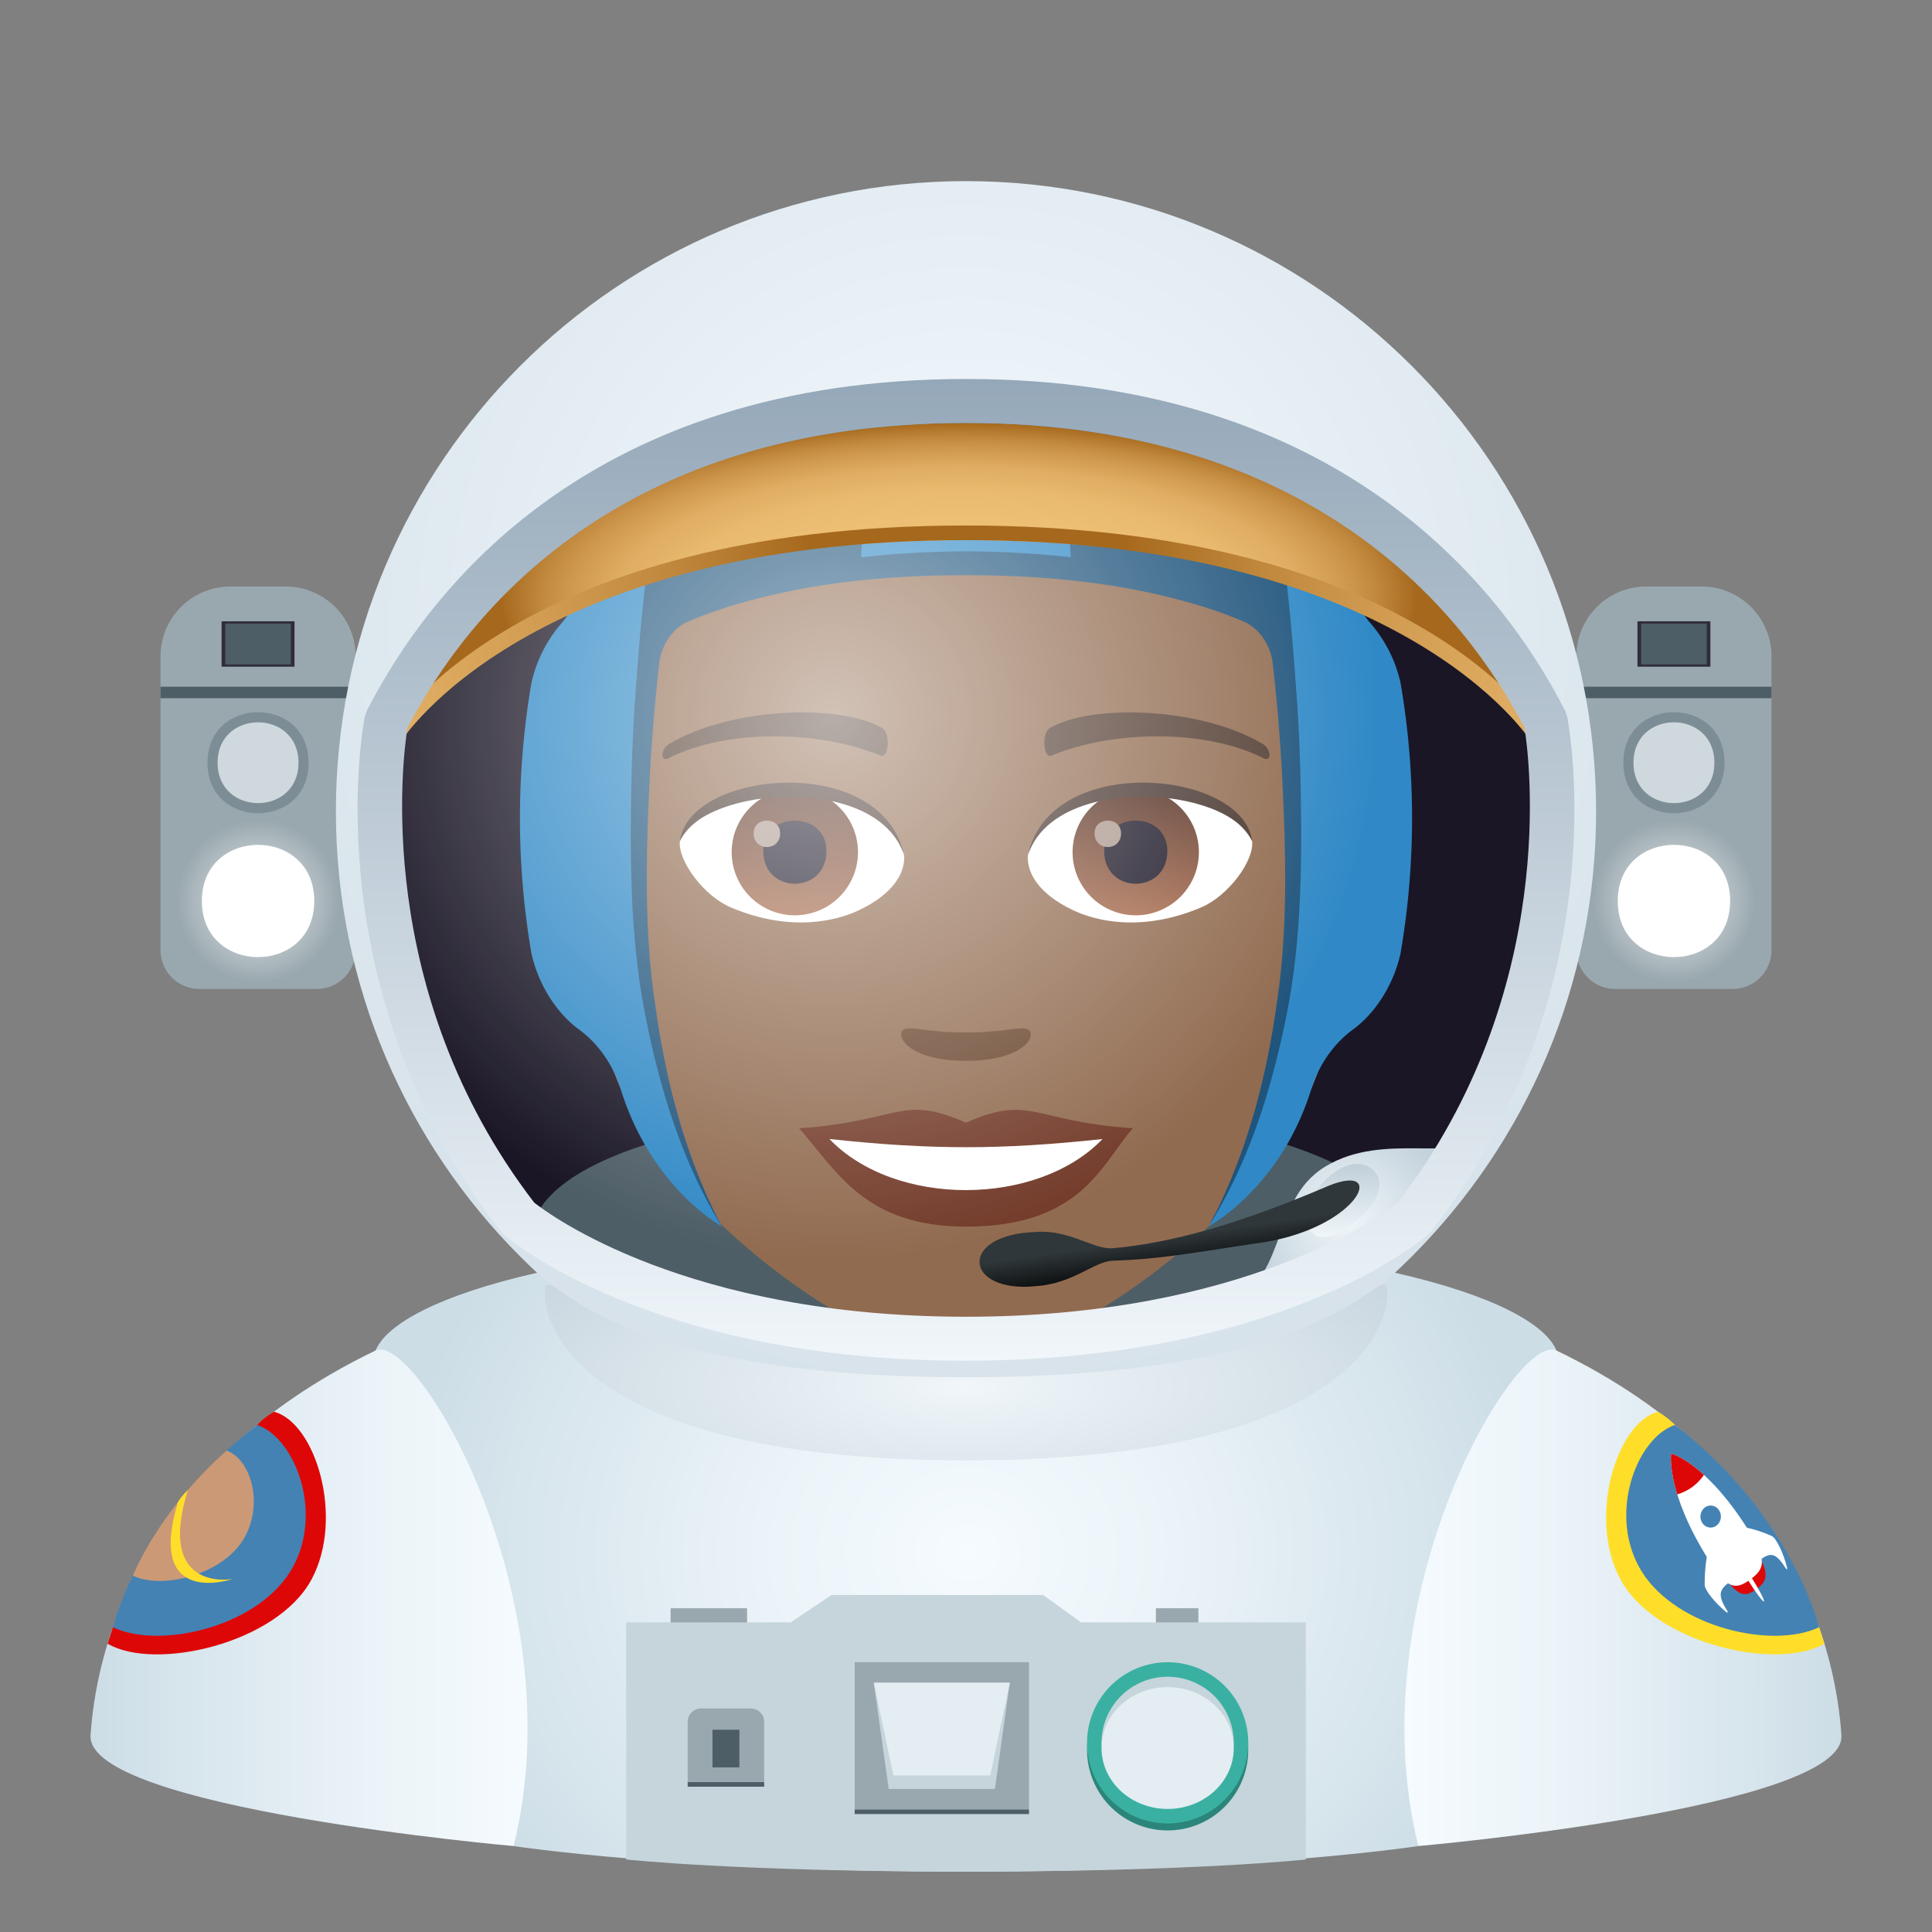 <svg xmlns="http://www.w3.org/2000/svg" xml:space="preserve" style="enable-background:new 0 0 64 64" viewBox="0 0 64 64"><rect x="0" y="0" width="64" height="64" fill="#808080" stroke="none"/><radialGradient id="a" cx="-177.579" cy="76.386" r="21.526" gradientTransform="matrix(.882 0 0 .799 188.678 -9.596)" gradientUnits="userSpaceOnUse"><stop offset="0" style="stop-color:#f5fbff"/><stop offset=".331" style="stop-color:#ecf4f9"/><stop offset=".878" style="stop-color:#d3e2ea"/><stop offset="1" style="stop-color:#ccdde6"/></radialGradient><path d="M32 40.919c-12.559 0-18.827 2.045-19.56 3.82-1.626 3.937 4.576 16.414 4.576 16.414S22.518 62 32 62s14.984-.847 14.984-.847 6.202-12.477 4.576-16.415c-.733-1.774-7-3.82-19.56-3.82z" style="fill:url(#a)"/><linearGradient id="b" x1="3165.425" x2="3179.902" y1="52.929" y2="52.929" gradientTransform="matrix(-1 0 0 1 3182.902 0)" gradientUnits="userSpaceOnUse"><stop offset="0" style="stop-color:#f5fbff"/><stop offset=".331" style="stop-color:#ecf4f9"/><stop offset=".878" style="stop-color:#d3e2ea"/><stop offset="1" style="stop-color:#ccdde6"/></linearGradient><path d="M17.016 61.153S2.845 59.907 3 57.483c.16-2.486 1.379-8.859 9.439-12.745 1.343-.647 6.608 8.203 4.576 16.415z" style="fill:url(#b)"/><path d="M10.324 52.313c-1.142 2.14-5.203 3.053-6.76 2.136l.176-.545 4.778-6.701s.183-.213.558-.437c1.371.356 2.34 3.501 1.248 5.547z" style="fill:#de0707"/><path d="M9.598 52.087c-1.172 1.842-4.338 2.546-5.858 1.817 0 0 .893-3.712 4.778-6.701 1.298.445 2.252 3.042 1.08 4.884z" style="fill:#4482b3"/><path d="M8.036 51.036c-.733 1.154-2.682 1.617-3.633 1.161 0 0 .83-2.131 3.104-4.142.813.279 1.263 1.828.53 2.981z" style="fill:#cc9976"/><path d="M6.222 49.361c-1.061 3.424 1.485 2.945 1.485 2.945s-2.886.993-1.813-2.546c0 0 .083-.165.328-.399z" style="fill:#ffde29"/><linearGradient id="c" x1="46.523" x2="61" y1="52.929" y2="52.929" gradientUnits="userSpaceOnUse"><stop offset="0" style="stop-color:#f5fbff"/><stop offset=".331" style="stop-color:#ecf4f9"/><stop offset=".878" style="stop-color:#d3e2ea"/><stop offset="1" style="stop-color:#ccdde6"/></linearGradient><path d="M46.984 61.153s14.171-1.246 14.015-3.67c-.16-2.486-1.379-8.86-9.439-12.745-1.343-.647-6.608 8.203-4.576 16.415z" style="fill:url(#c)"/><path d="M53.676 52.313c1.142 2.14 5.203 3.053 6.76 2.136l-.176-.545-4.778-6.701s-.183-.213-.558-.437c-1.371.356-2.34 3.501-1.248 5.547z" style="fill:#ffde29"/><path d="M54.402 52.087c1.172 1.842 4.338 2.546 5.857 1.817 0 0-.892-3.712-4.777-6.701-1.298.445-2.252 3.042-1.08 4.884z" style="fill:#4482b3"/><path d="M58.691 50.881c-.562-.249-.982-.302-.982-.302s.447 1.199.582 1.1c.371-.27.539-.246.877.293.016.026.042-.003.036-.026-.124-.506-.369-1.002-.513-1.065zm-2.222 1.621c.001.167.337.597.726.91.018.014.053-.001.036-.027-.338-.54-.297-.716.075-.987.134-.098-.732-.991-.732-.991s-.11.44-.105 1.095z" style="fill:#fff"/><path d="M56.895 51.889c.632 1.007.87 1.06 1.285.757.414-.301.457-.56-.175-1.567l-1.11.81z" style="fill:#de0707"/><path d="M55.358 48.153s-.179 1.256 1.228 3.496c.63 1.005.903 1.03 1.391.675.489-.356.567-.639-.063-1.643-1.407-2.24-2.556-2.528-2.556-2.528z" style="fill:#fff"/><path d="M56.478 49.936a.324.324 0 0 1 .47.098.383.383 0 0 1-.09.506.324.324 0 0 1-.47-.097.383.383 0 0 1 .09-.507z" style="fill:#4482b3"/><path d="M57.908 52.351c-.257-.41-.439-.76-.406-.784.032-.024.267.289.524.698.258.41.44.761.407.785-.033.024-.268-.29-.525-.699z" style="fill:#fff"/><path d="M55.359 48.153s-.067.47.203 1.35a1.61 1.61 0 0 0 .883-.645c-.656-.597-1.086-.705-1.086-.705z" style="fill:#de0707"/><path d="m35.815 53.743-1.26-.907h-7.008l-1.356.907h-5.448v7.855S24.436 62 32 62s11.257-.402 11.257-.402v-7.855h-7.442z" style="fill:#c5d5db"/><path d="M28.312 59.937h5.775v.156h-5.775zm-5.532-.906h2.534v.156H22.78z" style="fill:#4e5e67"/><path d="M28.312 55.063h5.775v4.874h-5.775z" style="fill:#99a8ae"/><path d="M32.958 59.26H29.44l-.495-3.519h4.506z" style="fill:#c5d5db"/><path d="M32.804 58.815h-3.21l-.648-3.074h4.506z" style="fill:#e3edf2"/><path d="M25.315 59.03H22.78v-1.993c0-.245.199-.443.443-.443h1.649c.244 0 .443.198.443.443v1.994zm-3.101-5.755h2.534v.471h-2.534zm16.077 0h1.407v.471h-1.407z" style="fill:#99a8ae"/><path d="M41.35 57.965a2.67 2.67 0 1 1-5.34 0 2.67 2.67 0 0 1 5.34 0z" style="fill:#2b857a"/><path d="M41.35 57.734a2.67 2.67 0 1 1-5.34 0 2.67 2.67 0 0 1 5.34 0z" style="fill:#3ab0a2"/><path d="M40.87 57.734c0 1.21-4.38 1.21-4.38 0a2.19 2.19 0 0 1 4.38 0z" style="fill:#c5d5db"/><path d="M40.87 57.906c0 1.115-.98 2.018-2.19 2.018s-2.19-.903-2.19-2.018c0-1.115.98-2.019 2.19-2.019s2.19.904 2.19 2.019z" style="fill:#e3edf2"/><path d="M23.602 57.3h.892v1.247h-.892z" style="fill:#4e5e67"/><ellipse cx="32" cy="26.873" rx="20.387" ry="20.388" style="fill:#1a1626" transform="rotate(-45.001 32 26.873)"/><path d="M46.432 41.096c0 4.22-28.864 4.22-28.864 0-.011-6.02 28.864-6.02 28.864 0z" style="fill:#4e5e67"/><path d="M32 10.653c-9.243 0-13.696 7.528-13.14 17.207.115 1.944.656 4.75 1.324 7.155 1.386 4.999 8.7 10.032 11.816 10.032 3.114 0 10.429-5.033 11.816-10.032.668-2.404 1.21-5.21 1.324-7.155.554-9.679-3.895-17.207-13.14-17.207z" style="fill:#916b50"/><path d="M31.999 37.19c-2.166-.953-2.183-.039-5.527.185 1.255 1.426 2.18 3.258 5.525 3.258 3.842 0 4.491-2.081 5.531-3.258-3.347-.224-3.361-1.138-5.53-.185z" style="fill:#733b2a"/><path d="M27.476 37.731c2.183 2.272 6.891 2.242 9.047.001-3.361.361-5.685.361-9.047-.001z" style="fill:#fff"/><path d="M41.821 24.639c-2.007-1.197-5.61-1.344-7.035-.528-.302.165-.22 1.03.04.921 2.033-.846 5.13-.888 7.039.09.255.13.261-.309-.044-.483zm-19.644 0c2.008-1.197 5.61-1.344 7.038-.528.302.165.221 1.03-.041.921-2.034-.846-5.128-.89-7.039.09-.256.13-.261-.309.042-.483z" style="fill:#523c31"/><path d="M34.078 34.118c-.22-.154-.737.084-2.08.084-1.34 0-1.857-.238-2.077-.084-.263.186.156 1.023 2.078 1.023s2.343-.836 2.079-1.023z" style="fill:#69452d"/><path d="M29.944 28.27c.078.61-.337 1.336-1.487 1.88-.73.346-2.249.752-4.246-.09-.894-.377-1.766-1.551-1.688-2.2 1.083-2.04 6.408-2.34 7.42.41z" style="fill:#fff"/><linearGradient id="d" x1="-424.415" x2="-424.415" y1="477.65" y2="478.286" gradientTransform="matrix(6.57 0 0 -6.57 2814.782 3168.527)" gradientUnits="userSpaceOnUse"><stop offset="0" style="stop-color:#a6694a"/><stop offset="1" style="stop-color:#4f2a1e"/></linearGradient><path d="M26.33 26.137a2.092 2.092 0 1 1 0 4.184 2.092 2.092 0 0 1 0-4.184z" style="fill:url(#d)"/><path d="M25.285 28.19c0 1.447 2.092 1.447 2.092 0 0-1.343-2.092-1.343-2.092 0z" style="fill:#1a1626"/><path d="M24.966 27.605c0 .607.877.607.877 0 0-.563-.877-.563-.877 0z" style="fill:#ab968c"/><path d="M29.954 28.351c-.85-2.73-6.642-2.327-7.43-.491.292-2.351 6.706-2.972 7.43.491z" style="fill:#45332c"/><path d="M34.056 28.27c-.078.61.337 1.336 1.487 1.88.73.346 2.249.752 4.246-.09.895-.377 1.766-1.551 1.688-2.2-1.081-2.04-6.408-2.34-7.42.41z" style="fill:#fff"/><linearGradient id="e" x1="-425.395" x2="-425.395" y1="477.65" y2="478.286" gradientTransform="matrix(6.57 0 0 -6.57 2832.512 3168.527)" gradientUnits="userSpaceOnUse"><stop offset="0" style="stop-color:#a6694a"/><stop offset="1" style="stop-color:#4f2a1e"/></linearGradient><path d="M37.623 26.137a2.092 2.092 0 1 1 0 4.184 2.092 2.092 0 0 1 0-4.184z" style="fill:url(#e)"/><path d="M36.578 28.19c0 1.447 2.092 1.447 2.092 0 0-1.343-2.092-1.343-2.092 0z" style="fill:#1a1626"/><path d="M36.26 27.605c0 .607.877.607.877 0 0-.563-.878-.563-.878 0z" style="fill:#ab968c"/><path d="M34.048 28.351c.848-2.73 6.636-2.339 7.429-.491-.294-2.351-6.707-2.972-7.43.491z" style="fill:#45332c"/><path d="M46.397 22.634a4.496 4.496 0 0 0-.997-1.987c-.402-.458-.626-1.058-.688-1.684-.398-3.93-2.44-11.916-12.712-11.916s-12.315 7.986-12.712 11.916c-.063.626-.286 1.226-.688 1.684a4.497 4.497 0 0 0-.997 1.987 26.516 26.516 0 0 0 0 8.938c.235 1.089.88 2.022 1.567 2.524.656.478 1.144 1.188 1.395 1.994 1.023 3.281 3.343 4.534 3.343 4.534s-2.744-4.285-2.744-11.821c0-3.288.188-5.58.332-6.85.086-.763.54-1.42 1.205-1.705 1.464-.625 4.498-1.589 9.299-1.589 4.8 0 7.834.964 9.299 1.589.666.284 1.118.942 1.205 1.705.143 1.27.331 3.562.331 6.85 0 7.536-2.797 11.821-2.797 11.821s2.373-1.253 3.396-4.534c.252-.806.738-1.516 1.395-1.994.688-.501 1.332-1.435 1.567-2.524.507-2.953.507-5.986.001-8.938z" style="fill:#3089c6"/><path d="M23.907 40.623c-1.354-2.194-2.102-4.718-2.58-7.25-.469-2.55-.458-5.157-.405-7.727.037-1.297.095-2.562.255-3.885.118-.724.562-1.42 1.248-1.773a14.754 14.754 0 0 1 1.866-.688c2.51-.749 5.123-1.017 7.716-1.037 2.593.02 5.206.29 7.716 1.041.634.197 1.226.395 1.868.694.683.36 1.122 1.058 1.234 1.782.157 1.32.219 2.587.253 3.884.053 2.569.064 5.177-.414 7.728-.489 2.53-1.252 5.05-2.625 7.232 1.214-2.266 1.887-4.775 2.242-7.294.395-2.523.315-5.085.19-7.64a61.193 61.193 0 0 0-.321-3.798c-.088-.54-.418-1.034-.883-1.271a14.056 14.056 0 0 0-1.748-.625c-2.423-.702-4.975-.943-7.511-.941-2.536-.006-5.087.236-7.511.935-.595.175-1.22.387-1.752.623-.468.234-.802.724-.894 1.264a60.332 60.332 0 0 0-.322 3.796c-.126 2.555-.204 5.117.18 7.642.346 2.52 1.003 5.033 2.198 7.308z" style="fill:#1f547c"/><path d="M34.45 7.236c.434 3.091.817 6.93 1.041 11.61 2.821.31 4.739.944 5.808 1.4.667.285 1.12.943 1.206 1.706.128 1.144.292 3.123.325 5.906h.254c0-2.066-.003-10.001-2.224-17.664-1.496-1.437-3.564-2.548-6.41-2.958zm-4.9 0c-2.847.41-4.915 1.52-6.411 2.958-2.22 7.663-2.224 15.598-2.224 17.664h.255c.031-2.783.196-4.762.325-5.906.086-.763.54-1.42 1.205-1.705 1.069-.457 2.987-1.09 5.808-1.4.225-4.681.607-8.52 1.041-11.611z" style="fill:#1f547c"/><path d="M57.394 32.761h-3.885a1.29 1.29 0 0 1-1.29-1.29v-9.726a2.316 2.316 0 0 1 2.316-2.316h1.833a2.316 2.316 0 0 1 2.316 2.316v9.726a1.29 1.29 0 0 1-1.29 1.29z" style="fill:#99a8ae"/><path d="M52.219 22.748h6.465v.381h-6.465z" style="fill:#4e5e67"/><path d="M54.243 20.581h2.416v1.504h-2.416z" style="fill:#302c3b"/><path d="M54.365 20.657h2.173v1.353h-2.173z" style="fill:#4e5e67"/><path d="M57.126 25.266c0 2.232-3.35 2.232-3.35 0 0-2.233 3.35-2.233 3.35 0z" style="fill:#7d8d96"/><path d="M56.791 25.266c0 1.785-2.68 1.785-2.68 0s2.68-1.785 2.68 0z" style="fill:#cfd8dd"/><radialGradient id="f" cx="55.452" cy="29.846" r="2.704" gradientUnits="userSpaceOnUse"><stop offset="0" style="stop-color:#fff"/><stop offset=".915" style="stop-color:#fff;stop-opacity:.085"/><stop offset="1" style="stop-color:#fff;stop-opacity:0"/></radialGradient><path d="M58.156 29.846c0 3.604-5.409 3.604-5.409 0s5.409-3.604 5.409 0z" style="opacity:.8;fill:url(#f)"/><path d="M57.313 29.846c0 2.48-3.723 2.48-3.723 0 0-2.479 3.723-2.479 3.723 0z" style="fill:#fff"/><path d="M10.49 32.761H6.607a1.29 1.29 0 0 1-1.29-1.29v-9.726a2.316 2.316 0 0 1 2.316-2.316h1.833a2.316 2.316 0 0 1 2.316 2.316v9.726a1.29 1.29 0 0 1-1.29 1.29z" style="fill:#99a8ae"/><path d="M5.316 22.748h6.465v.381H5.316z" style="fill:#4e5e67"/><path d="M7.34 20.581h2.416v1.504H7.34z" style="fill:#302c3b"/><path d="M7.462 20.657h2.173v1.353H7.462z" style="fill:#4e5e67"/><path d="M10.223 25.266c0 2.232-3.35 2.232-3.35 0 0-2.233 3.35-2.233 3.35 0z" style="fill:#7d8d96"/><path d="M9.888 25.266c0 1.785-2.68 1.785-2.68 0s2.68-1.785 2.68 0z" style="fill:#cfd8dd"/><radialGradient id="g" cx="8.549" cy="29.846" r="2.704" gradientUnits="userSpaceOnUse"><stop offset="0" style="stop-color:#fff"/><stop offset=".915" style="stop-color:#fff;stop-opacity:.085"/><stop offset="1" style="stop-color:#fff;stop-opacity:0"/></radialGradient><path d="M11.253 29.846c0 3.604-5.409 3.604-5.409 0s5.409-3.604 5.409 0z" style="opacity:.8;fill:url(#g)"/><path d="M10.41 29.846c0 2.48-3.723 2.48-3.723 0 0-2.479 3.723-2.479 3.723 0z" style="fill:#fff"/><radialGradient id="h" cx="-45.594" cy="247.837" r="3.945" gradientTransform="translate(87.534 -192.8) scale(.941)" gradientUnits="userSpaceOnUse"><stop offset="0" style="stop-color:#f0f6fa"/><stop offset="1" style="stop-color:#c0cfd9"/></radialGradient><path d="M43.9 38.645c-1.959 1.197-1.092 3.958-3.648 4.732 5.95 0 8.737-5.825 8.737-5.825-.625 1.042-3.129-.105-5.088 1.093z" style="fill:url(#h)"/><linearGradient id="i" x1="44.484" x2="44.484" y1="41.017" y2="43.444" gradientTransform="matrix(1 0 0 -1 0 82)" gradientUnits="userSpaceOnUse"><stop offset="0" style="stop-color:#f0f6fa"/><stop offset="1" style="stop-color:#c0cfd9"/></linearGradient><path d="M45.405 38.695c-1-.723-2.896 1.56-1.809 2.233.636.393 2.898-1.446 1.81-2.233z" style="fill:url(#i)"/><linearGradient id="j" x1="38.999" x2="38.794" y1="39.605" y2="41.044" gradientTransform="matrix(1 0 0 -1 0 82)" gradientUnits="userSpaceOnUse"><stop offset="0" style="stop-color:#000"/><stop offset="1" style="stop-color:#2f373a"/></linearGradient><path d="M44.027 39.274c-2.963 1.27-5.216 1.905-7.173 2.075-.601.052-1.447-.622-2.52-.54-2.63.08-2.4 2.05 0 1.794 1.224-.085 1.903-.816 2.52-.839 1.435-.052 2.256-.192 4.683-.566 3.415-.41 4.5-2.73 2.49-1.924z" style="fill:url(#j)"/><radialGradient id="k" cx="-59.088" cy="226.935" r="29.676" gradientTransform="translate(87.534 -192.8) scale(.941)" gradientUnits="userSpaceOnUse"><stop offset="0" style="stop-color:#f5fbff"/><stop offset="1" style="stop-color:#d4e0e8"/></radialGradient><path d="M32 6c-11.528 0-20.873 9.345-20.873 20.873S20.472 47.746 32 47.746 52.873 38.4 52.873 26.873 43.528 6 32 6zm14.834 34.259S42.23 44.26 32 44.26s-14.834-4.002-14.834-4.002c-6.054-7.824-4.368-16.466-4.368-16.466C14.727 20.017 19.882 13.194 32 13.194c12.118 0 17.273 6.823 19.2 10.599 0 0 1.687 8.642-4.366 16.466z" style="fill:url(#k)"/><radialGradient id="l" cx="-63.693" cy="230.067" r="24.311" gradientTransform="translate(87.534 -192.8) scale(.941)" gradientUnits="userSpaceOnUse"><stop offset="0" style="stop-color:#fff;stop-opacity:.73"/><stop offset=".788" style="stop-color:#fff;stop-opacity:0"/></radialGradient><path d="M46.834 40.345S42.23 44.347 32 44.347s-14.834-4.002-14.834-4.002c-6.054-7.823-4.368-16.466-4.368-16.466C14.727 20.104 19.882 13.28 32 13.28c12.118 0 17.273 6.823 19.2 10.598 0 0 1.687 8.643-4.366 16.466z" style="opacity:.8;fill:url(#l);enable-background:new"/><radialGradient id="m" cx="-59.269" cy="598.905" r="17.639" gradientTransform="matrix(.941 0 0 .36 87.534 -195.799)" gradientUnits="userSpaceOnUse"><stop offset="0" style="stop-color:#efc177"/><stop offset=".419" style="stop-color:#edbf75"/><stop offset=".57" style="stop-color:#e8b96e"/><stop offset=".678" style="stop-color:#dfad63"/><stop offset=".765" style="stop-color:#d19c52"/><stop offset=".839" style="stop-color:#bf873c"/><stop offset=".904" style="stop-color:#aa6d21"/><stop offset=".914" style="stop-color:#a6681c"/></radialGradient><path d="M13.497 24.113s4.03-6.22 18.503-6.22c14.472 0 18.502 6.22 18.502 6.22S46.674 14.01 32 14.01 13.497 24.113 13.497 24.113z" style="fill:url(#m)"/><radialGradient id="n" cx="-59.003" cy="223.661" r="64.104" gradientTransform="translate(87.534 -192.8) scale(.941)" gradientUnits="userSpaceOnUse"><stop offset=".086" style="stop-color:#a6681c"/><stop offset=".096" style="stop-color:#aa6d21"/><stop offset=".161" style="stop-color:#bf873c"/><stop offset=".235" style="stop-color:#d19c52"/><stop offset=".322" style="stop-color:#dfad63"/><stop offset=".43" style="stop-color:#e8b96e"/><stop offset=".581" style="stop-color:#edbf75"/><stop offset="1" style="stop-color:#efc177"/></radialGradient><path d="M32 17.408c-14.774 0-18.967 6.63-19.139 6.912l.415.252c.04-.066 4.25-6.679 18.724-6.679s18.683 6.612 18.724 6.679l.415-.253c-.172-.282-4.364-6.911-19.14-6.911z" style="fill:url(#n)"/><linearGradient id="o" x1="32" x2="32" y1="237.077" y2="204.554" gradientTransform="translate(0 -192)" gradientUnits="userSpaceOnUse"><stop offset="0" style="stop-color:#f0f6fa"/><stop offset="1" style="stop-color:#95a8b9"/></linearGradient><path d="M32 45.077c-10.383 0-15.115-4.011-15.311-4.181l-.098-.104c-6.185-7.993-4.578-16.685-4.507-17.05l.066-.192c2.097-4.107 7.464-10.996 19.85-10.996 12.385 0 17.752 6.89 19.849 10.996l.066.192c.071.366 1.678 9.058-4.507 17.05l-.098.104c-.195.17-4.928 4.18-15.31 4.18zm-14.307-5.242c.51.404 5.058 3.784 14.307 3.784 9.242 0 13.79-3.375 14.308-3.785 5.378-7.007 4.345-14.777 4.194-15.721-1.98-3.82-6.99-10.103-18.502-10.103-11.512 0-16.522 6.283-18.503 10.104-.15.942-1.184 8.713 4.196 15.72z" style="fill:url(#o)"/><radialGradient id="p" cx="-116.75" cy="-67.422" r="27.997" gradientTransform="matrix(.773 0 0 -.254 122.163 28.812)" gradientUnits="userSpaceOnUse"><stop offset="0" style="stop-color:#f0f6fa"/><stop offset="1" style="stop-color:#c0cfd9"/></radialGradient><path d="M45.812 42.552c-.466 0-2.582 3.071-13.812 3.071s-13.394-3.071-13.812-3.071c-.07 0-.143-.009-.143.321 0 1.456 1.93 5.504 13.956 5.504 12.025 0 13.956-4.048 13.956-5.504-.001-.33-.074-.321-.145-.321z" style="fill:url(#p)"/></svg>